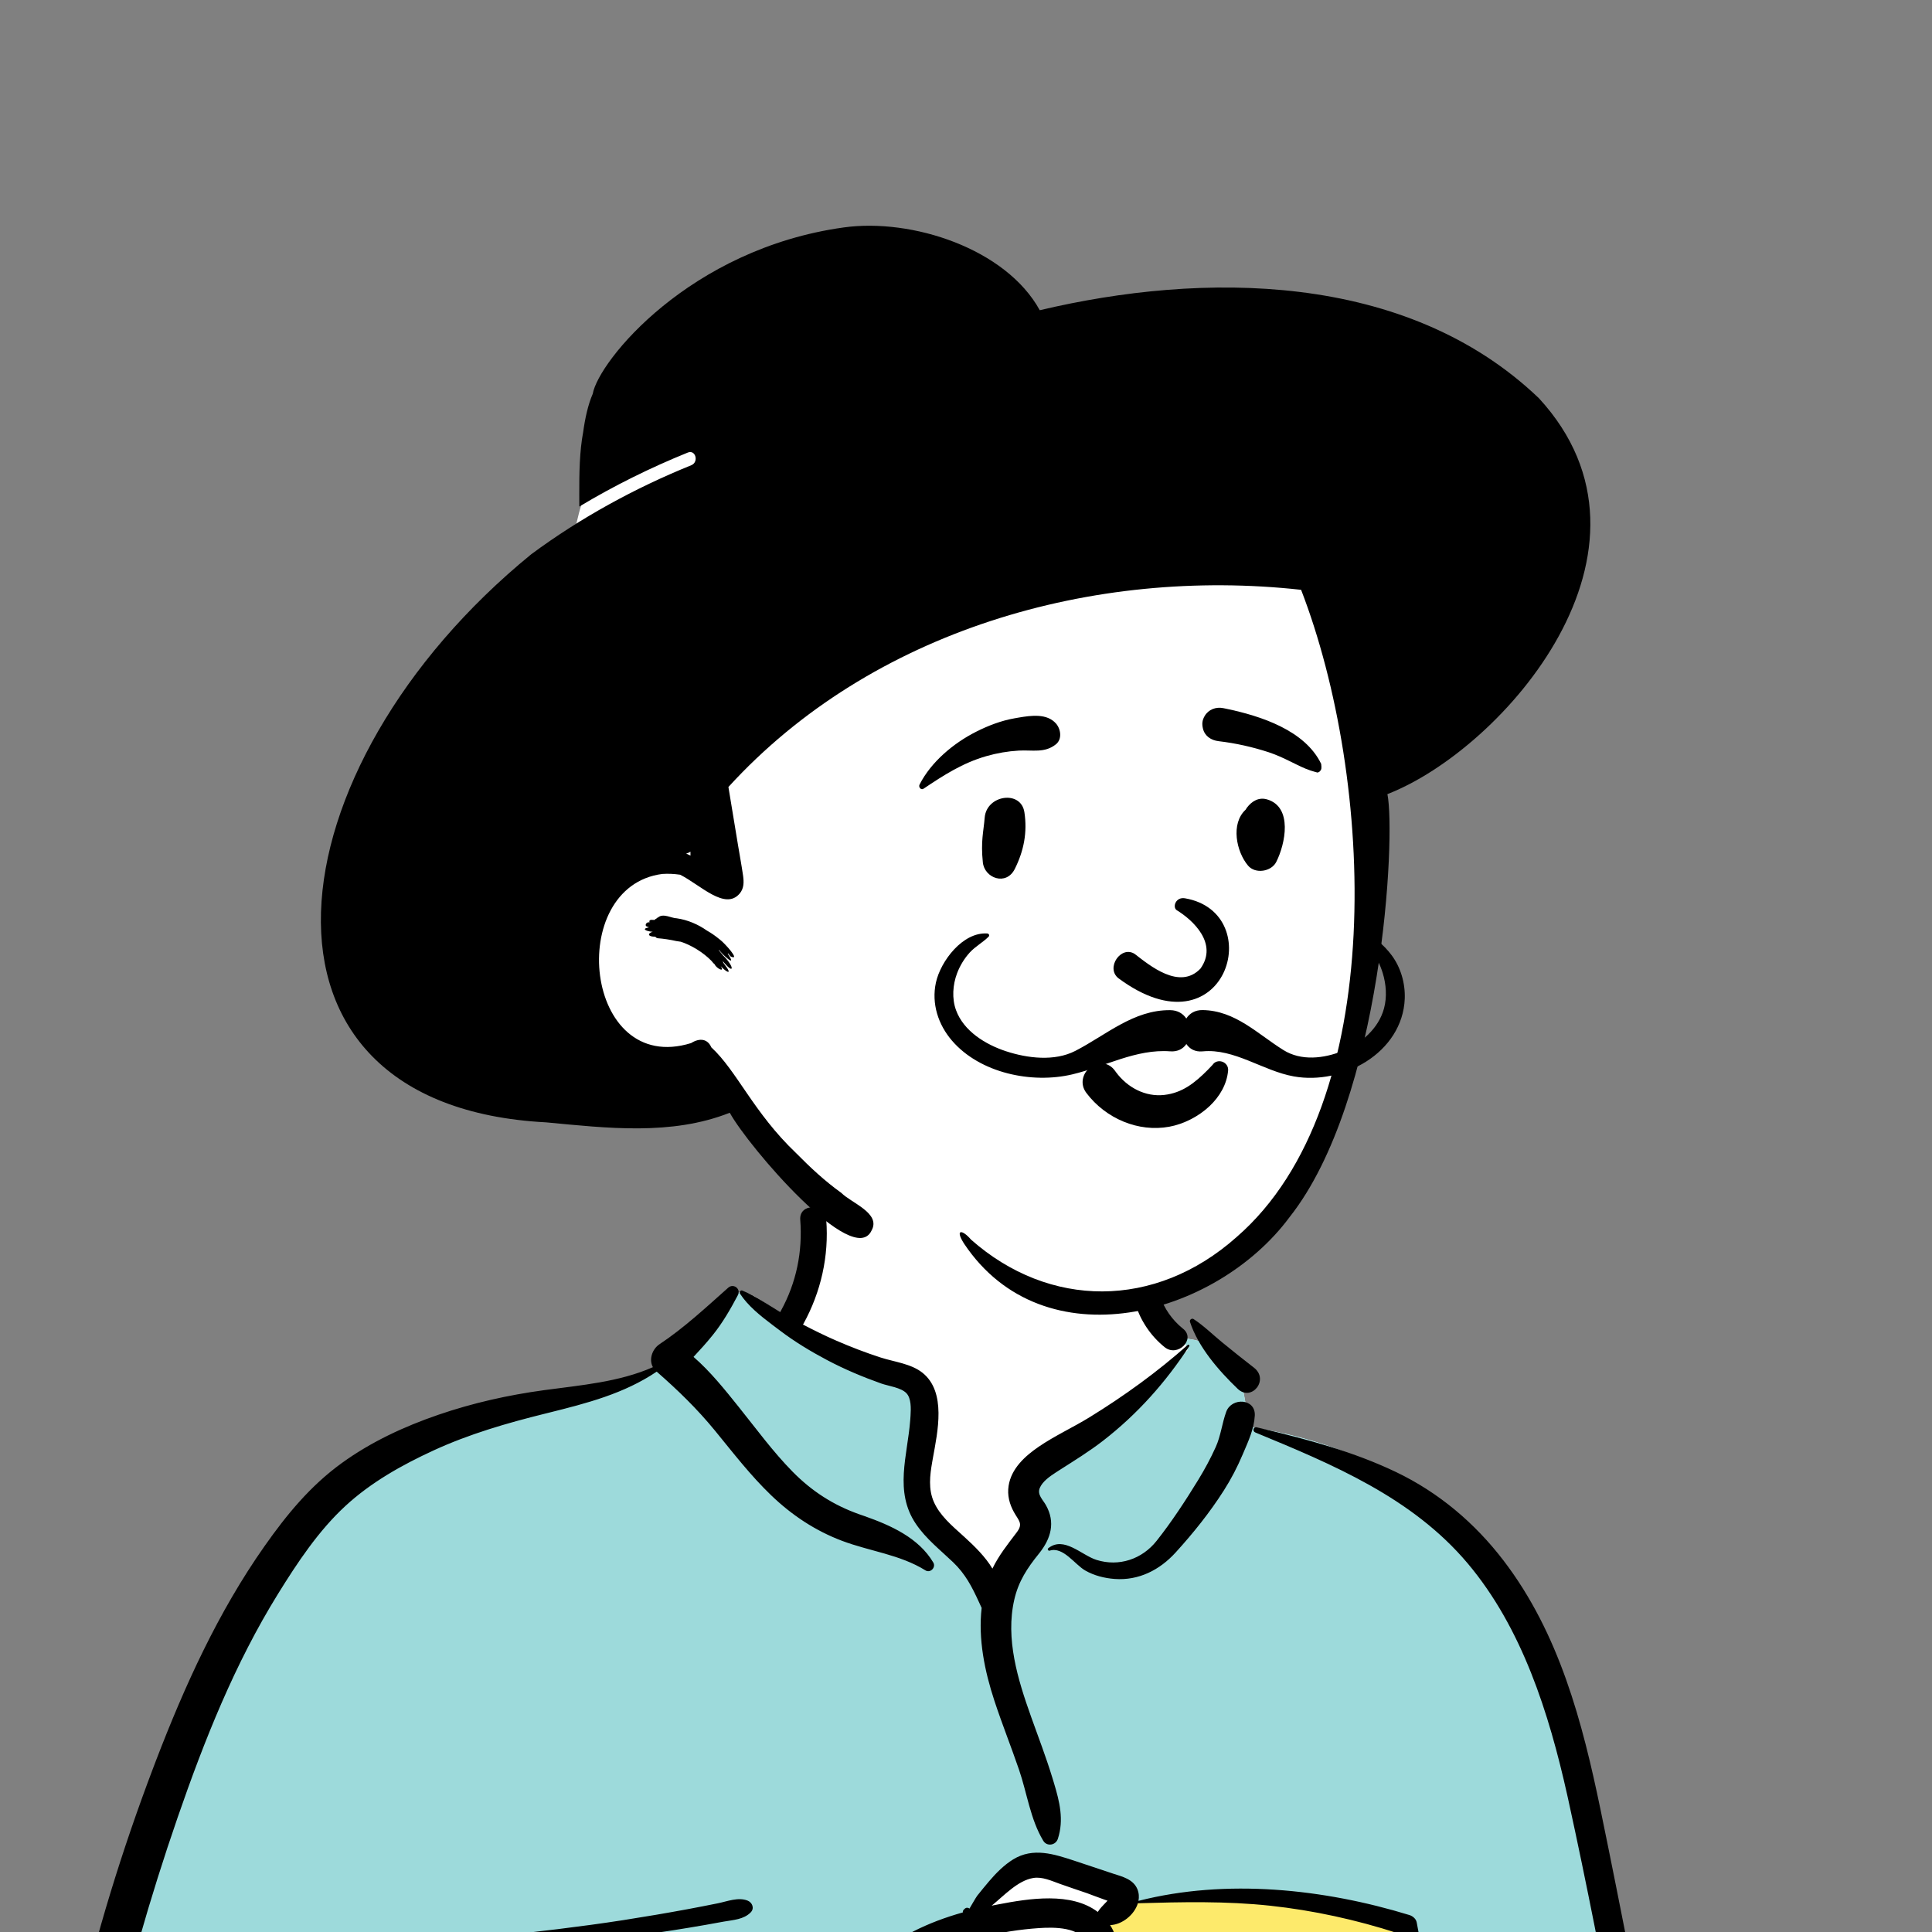 <svg width="107" height="107" viewBox="0 0 107 107" fill="none" xmlns="http://www.w3.org/2000/svg">
    <rect x="0" y="0" width="107" height="107" fill="#808080" stroke="none"/>
    <rect x="53.813" y="99.868" width="27.709" height="34.218" fill="#FDEA6B" />
    <path fill-rule="evenodd" clip-rule="evenodd"
        d="M45.731 66.399C48.718 64.118 56.216 63.092 59.404 65.288C62.553 67.494 62.896 71.06 64.363 74.341C65.748 73.686 68.034 74.624 68.435 75.912C68.933 76.52 68.955 78.227 69.298 79.043C84.235 81.427 86.502 93.105 88.3 106.363C90.678 119.816 96.077 133.239 93.734 147.082C94.039 147.526 94.28 147.956 94.502 148.468C95.036 149.378 94.349 150.667 93.273 150.617C91.88 150.494 90.501 150.327 89.102 150.274C85.222 150.139 81.34 150.155 77.459 150.205L76.93 150.212C57.373 150.456 37.816 150.937 18.258 151.065C17.549 151.066 17.201 150.427 17.296 149.798C17.487 148.531 17.664 147.263 17.849 145.995C13.223 147.22 8.305 147.528 3.692 146.123C3.369 145.794 4.444 145.972 4.614 145.922C0.369 143.013 1.637 136.885 2.013 132.471C4.351 117.345 5.176 100.61 14.21 87.704C18.119 82.436 23.849 78.266 30.434 77.328L30.616 77.303C32.542 77.045 34.688 76.962 36.371 75.912C38.264 74.396 39.071 71.596 41.063 71.57C41.721 71.561 42.615 72.395 43.578 72.962C43.65 71.716 44.32 70.664 44.468 69.698L44.48 69.615C44.634 68.488 44.422 67.475 45.731 66.399ZM77.83 106.762C73.633 103.838 62.79 105.307 62.541 105.471C61.995 105.832 61.76 105.863 61.464 106.332C61.172 106.37 60.88 106.411 60.589 106.452C60.005 106.644 60.438 107.365 61.113 107.107C60.707 108.864 61.902 110.113 62.378 111.849C62.532 112.413 62.383 113.427 62.378 114.003C62.424 114.737 63.234 115.605 63.099 116.342C62.619 118.961 60.015 121.517 61.113 124.057C61.84 125.492 64.027 126.224 65.481 126.712C68.494 127.871 73.744 126.668 75.494 124.057C76.428 122.665 77.51 119.152 78.066 118.063L78.19 116.334C78.494 112.038 78.764 107.413 77.83 106.762Z"
        fill="white" />
    <path fill-rule="evenodd" clip-rule="evenodd"
        d="M40.908 71.577L42.109 72.316L49.085 75.775C50.438 76.155 51.114 76.61 51.114 77.14V82.542C51.114 83.265 52.383 84.903 54.922 87.457L57.267 85.113L57.215 84.806C56.991 83.483 56.88 82.599 56.88 82.152C56.88 81.671 59.174 79.847 63.763 76.678L65.77 74.783L65.556 74.13C66.794 74.189 68.136 74.953 68.435 75.912C68.933 76.519 68.955 78.226 69.298 79.043C84.235 81.427 86.502 93.105 88.3 106.362C90.678 119.815 96.077 133.239 93.734 147.082C94.039 147.525 94.28 147.956 94.502 148.468C95.036 149.378 94.349 150.667 93.273 150.617C91.88 150.494 90.501 150.327 89.102 150.274C85.222 150.139 81.34 150.155 77.459 150.205L76.93 150.212C57.373 150.456 37.816 150.937 18.258 151.064C17.549 151.066 17.201 150.427 17.296 149.798C17.487 148.53 17.664 147.262 17.849 145.994C13.223 147.22 8.305 147.528 3.692 146.123C3.369 145.794 4.444 145.972 4.614 145.922C0.369 143.013 1.637 136.885 2.013 132.47C4.351 117.345 5.176 100.61 14.21 87.703C18.119 82.436 23.849 78.266 30.434 77.328L30.616 77.303L30.801 77.279C32.678 77.039 34.741 76.929 36.371 75.912C38.214 74.436 39.028 71.743 40.908 71.577ZM57.624 103.284C56.94 103.284 55.539 104.35 53.42 106.481L53.234 106.568C50.673 107.76 48.976 108.795 48.144 109.672L48.114 109.704C47.274 110.608 45.609 113.013 43.12 116.918L39.516 119.056H38.152L37.181 126.118L39.516 131.161L44.804 129.375L53.42 127.097L58.364 122.067L61.153 121.128C60.815 122.109 60.692 123.084 61.113 124.057C61.84 125.492 64.027 126.224 65.481 126.711C68.494 127.871 73.744 126.668 75.494 124.057C76.428 122.665 77.51 119.152 78.066 118.063L78.226 115.817C78.514 111.674 78.727 107.387 77.83 106.762C73.633 103.838 62.79 105.307 62.541 105.471C61.995 105.831 61.76 105.863 61.464 106.331L61.311 106.352L62.171 105.182L61.867 105.018C59.693 103.862 58.279 103.284 57.624 103.284ZM61.113 107.107C60.724 108.789 61.803 110.005 62.313 111.629L61.01 109.127L61.01 107.14C61.043 107.131 61.078 107.121 61.113 107.107Z"
        fill="#9DDADB" />
    <path fill-rule="evenodd" clip-rule="evenodd"
        d="M40.332 71.316C40.621 71.059 41.05 71.382 40.866 71.73C40.452 72.511 40.028 73.252 39.472 73.942C39.136 74.361 38.775 74.757 38.41 75.149C39.348 75.963 40.152 76.973 40.912 77.92C41.883 79.131 42.802 80.393 43.892 81.502C44.968 82.595 46.157 83.359 47.595 83.868L47.886 83.969C49.33 84.478 50.874 85.165 51.688 86.536C51.849 86.806 51.525 87.141 51.254 86.972C49.839 86.093 48.176 85.917 46.636 85.336C45.149 84.775 43.852 83.913 42.706 82.811C41.562 81.712 40.602 80.46 39.6 79.236C38.609 78.025 37.542 76.991 36.37 75.966C34.562 77.186 32.498 77.717 30.399 78.239L30.17 78.296C28.068 78.817 25.978 79.423 24.006 80.332C22.268 81.133 20.558 82.089 19.142 83.393C17.639 84.776 16.47 86.543 15.399 88.271C13.004 92.136 11.32 96.371 9.838 100.657C8.296 105.115 7.006 109.663 5.965 114.265C5.436 116.605 5.006 118.963 4.652 121.336C4.482 122.48 4.331 123.625 4.198 124.774C4.057 126 4.024 127.261 3.649 128.44C3.488 128.945 3.108 129.155 2.728 129.137L2.651 130.105C2.549 131.396 2.453 132.687 2.421 133.986C2.368 136.146 2.392 138.299 2.547 140.454L2.569 140.748C2.691 142.321 2.963 144.088 4.142 145.24C5.363 146.433 7.242 146.808 8.888 146.829C12.722 146.879 16.413 145.063 19.805 143.469C23.299 141.827 26.698 140.005 30.015 138.03C31.705 137.023 33.376 135.984 35.026 134.913C35.835 134.388 36.639 133.854 37.437 133.311C37.894 133 38.327 132.66 38.792 132.384C38.565 132.171 38.463 131.836 38.654 131.544C37.309 130.373 36.749 128.284 36.684 126.594C36.631 125.229 36.831 123.869 36.989 122.517C37.069 121.836 37.167 121.155 37.269 120.477C37.31 120.209 37.341 119.922 37.388 119.639C33.756 121.64 30.023 123.422 26.191 125.006C24.227 125.817 22.237 126.547 20.22 127.216L19.811 127.351C17.901 127.978 15.944 128.571 13.968 128.929C13.863 128.949 13.777 128.792 13.889 128.742C15.815 127.89 17.807 127.172 19.761 126.387L20.082 126.256C20.045 126.254 20.007 126.249 19.967 126.239C18.821 125.962 17.684 125.534 16.56 125.174C15.517 124.84 14.344 124.631 13.369 124.126C13.294 124.088 13.336 123.983 13.409 123.978C14.505 123.902 15.695 124.222 16.77 124.411L17.173 124.481C17.85 124.601 18.541 124.73 19.214 124.897C19.238 124.671 19.364 124.444 19.543 124.311C21.515 122.847 21.315 119.889 21.526 117.708L21.682 116.088C21.957 113.254 22.248 110.421 22.691 107.608C22.714 107.458 22.946 107.501 22.947 107.643C22.97 111.129 22.707 114.6 22.576 118.081L22.555 118.652C22.482 120.801 22.425 123.031 21.076 124.684C21.265 124.573 21.52 124.573 21.673 124.756C21.861 124.98 21.969 125.231 21.966 125.478C23.185 124.966 24.398 124.44 25.606 123.903C29.489 122.178 33.291 120.247 36.992 118.158C37.391 117.934 37.769 118.11 37.966 118.407L37.995 118.403C37.999 118.402 38.004 118.401 38.009 118.401L38.038 118.4C38.039 118.4 38.04 118.4 38.041 118.4C38.562 118.113 39.272 118.318 39.718 118.736C39.732 118.749 39.743 118.763 39.755 118.776C40.321 118.521 40.849 118.177 41.329 117.741C42.31 116.849 43.142 115.746 43.867 114.64C45.201 112.602 46.335 110.337 48.138 108.66C49.603 107.297 51.419 106.449 53.325 105.916C53.316 105.861 53.338 105.801 53.376 105.762C53.474 105.661 53.544 105.626 53.67 105.687C53.681 105.692 53.687 105.699 53.691 105.706L53.877 105.388C53.978 105.215 54.082 105.041 54.118 104.995C54.335 104.722 54.557 104.451 54.783 104.185C55.167 103.736 55.603 103.293 56.109 102.981C57.216 102.299 58.38 102.685 59.518 103.058C60.206 103.283 60.891 103.516 61.578 103.744L61.649 103.768C62.161 103.933 62.76 104.077 62.989 104.621C63.079 104.836 63.093 105.059 63.051 105.276C67.913 104.036 73.314 104.606 78.058 106.061C78.24 106.117 78.422 106.268 78.461 106.465C79.004 109.261 79.246 112.128 79.001 114.971C78.788 117.426 78.246 119.831 77.224 122.078L77.166 122.205C76.205 124.288 74.683 126.855 72.359 127.508C70.955 127.902 69.402 127.669 67.971 127.597C66.579 127.527 65.157 127.517 63.779 127.297C62.551 127.102 61.476 126.55 60.718 125.549C60.063 124.686 59.719 123.642 59.436 122.604C59.307 122.646 59.179 122.689 59.052 122.739C58.519 122.948 58.067 123.285 57.659 123.682C56.796 124.519 56.127 125.537 55.225 126.336C54.408 127.06 53.477 127.623 52.478 128.055C50.409 128.952 48.189 129.31 46 129.785L45.848 129.819C44.2 130.181 42.518 130.626 41.063 131.487C41.035 131.74 40.92 131.978 40.736 132.134C40.992 132.376 41.101 132.759 40.875 133.117C40.246 134.12 39.161 134.69 38.188 135.331L38.124 135.372C37.166 136.009 36.2 136.633 35.226 137.245C33.246 138.488 31.224 139.663 29.174 140.786C25.877 142.592 22.509 144.296 19.08 145.842C19.286 146.858 19.21 147.905 19.365 148.927L19.389 149.073C19.455 149.452 19.366 149.769 19.105 150.017L19.078 150.043L19.078 150.039L19.054 150.062L19.046 150.069L19.048 150.066C19.018 150.094 18.987 150.12 18.956 150.142L18.915 150.168C18.664 150.321 18.341 150.319 18.084 150.184L18.055 150.168L18.006 150.139C17.666 149.943 17.432 149.458 17.573 149.073C17.919 148.125 18.05 147.114 18.369 146.16L18.116 146.274L17.782 146.42C14.166 147.988 10.151 149.308 6.212 148.239C4.471 147.767 2.844 146.768 1.974 145.139C1.117 143.537 0.996 141.676 0.95 139.894C0.894 137.694 1.012 135.46 1.301 133.279C1.495 131.815 1.73 130.323 2.092 128.874C1.906 128.709 1.769 128.473 1.733 128.18C1.562 126.796 1.861 125.357 2.044 123.98C2.223 122.636 2.421 121.295 2.644 119.957C3.096 117.256 3.62 114.561 4.231 111.892C5.318 107.141 6.753 102.475 8.481 97.921L8.632 97.524C10.229 93.361 12.078 89.286 14.652 85.629C15.883 83.879 17.185 82.293 18.925 81.032C20.555 79.851 22.393 79 24.291 78.35C26.191 77.699 28.143 77.263 30.13 76.992C32.148 76.717 34.278 76.548 36.16 75.718C35.922 75.29 36.126 74.712 36.527 74.446C37.876 73.553 39.123 72.39 40.332 71.316ZM83.504 110.172C83.561 110.086 83.695 110.141 83.67 110.242C83.014 112.937 82.399 115.638 81.997 118.384C81.271 123.341 81.404 128.362 81.464 133.355L81.467 133.614C81.497 136.303 81.539 138.993 81.628 141.682C81.673 143.04 81.761 144.413 81.713 145.772C81.687 146.51 81.491 147.207 81.422 147.936C81.361 148.573 81.415 149.22 81.445 149.858C81.466 150.282 80.841 150.264 80.799 149.858L80.745 149.333C80.674 148.668 80.587 148.007 80.37 147.371C80.108 146.606 79.983 145.854 79.892 145.051C79.754 143.819 79.692 142.576 79.638 141.336L79.602 140.478C79.378 135.296 79.386 130.09 79.748 124.914L79.774 124.544C80.133 119.651 80.755 114.365 83.504 110.172ZM69.522 79.334C69.351 79.263 69.411 79.003 69.601 79.049L69.946 79.131C72.474 79.739 74.957 80.397 77.316 81.526C79.677 82.657 81.677 84.345 83.265 86.421C86.353 90.456 87.636 95.359 88.649 100.258C89.775 105.701 90.8 111.164 91.936 116.606L92.146 117.62C93.197 122.688 94.189 127.759 94.92 132.888L94.973 133.26C95.71 138.533 96.153 143.99 95.349 149.277C95.19 150.323 93.454 150.063 93.522 149.029C93.718 146.041 93.858 143.069 93.722 140.075C93.587 137.08 93.307 134.098 92.889 131.129C92.538 128.631 92.014 126.163 91.55 123.685L91.478 123.293C91.09 121.185 90.689 119.079 90.29 116.973L89.693 113.819C88.799 109.098 87.887 104.372 86.857 99.68L86.796 99.404C85.788 94.889 84.301 90.161 81.277 86.576C78.208 82.938 73.814 81.106 69.522 79.334ZM58.37 127.215C58.444 127.05 58.703 127.068 58.782 127.215C59.093 127.79 59.127 128.525 59.186 129.174L59.192 129.241C59.267 130.034 59.333 130.829 59.374 131.625C59.451 133.134 59.487 134.641 59.483 136.153C59.478 137.701 59.447 139.248 59.364 140.795L59.341 141.209C59.265 142.553 59.138 144.052 58.501 145.227C58.269 145.654 57.64 145.529 57.506 145.097C57.066 143.682 57.292 142.005 57.405 140.557L57.492 139.427C57.579 138.296 57.661 137.165 57.727 136.034C57.817 134.485 57.891 132.935 57.962 131.386C57.985 130.883 58.01 130.38 58.037 129.877L58.077 129.122C58.112 128.491 58.109 127.798 58.37 127.215ZM8.985 129.219L9.18 129.031C9.777 128.445 10.531 127.543 11.413 127.599C11.765 127.621 11.989 127.914 11.916 128.261C11.761 129.003 11.006 129.388 10.462 129.842C9.867 130.338 9.306 130.868 8.746 131.404C8.249 131.878 7.771 132.367 7.305 132.87L7.131 133.06C6.964 133.243 5.773 134.322 5.902 134.602L5.909 134.615C5.945 134.669 5.885 134.742 5.826 134.724C5.312 134.561 5.344 134.119 5.538 133.671C5.912 132.811 6.565 132.016 7.136 131.281C7.706 130.548 8.322 129.866 8.985 129.219ZM60.233 107.65C59.836 106.708 58.371 106.728 57.54 106.784C55.447 106.926 53.182 107.457 51.319 108.439C49.389 109.456 48.088 111.086 46.924 112.888L46.87 112.972C45.735 114.741 44.643 116.834 42.866 118.05C41.962 118.669 40.905 119.235 39.808 119.48C39.732 119.613 39.61 119.718 39.45 119.756L39.376 119.773C39.063 119.842 38.577 119.919 38.158 119.873C38.161 120.079 38.158 120.283 38.164 120.478C38.178 121.037 38.185 121.598 38.185 122.157C38.185 123.329 38.122 124.503 38.171 125.674C38.214 126.71 38.36 127.793 38.856 128.719C39.22 129.399 39.7 129.848 40.28 130.278C41.706 129.406 43.319 128.875 44.955 128.475C46.934 127.992 48.961 127.67 50.895 127.015C51.826 126.699 52.721 126.287 53.532 125.726C54.393 125.131 55.05 124.326 55.727 123.538L55.832 123.416C56.523 122.622 57.276 121.862 58.251 121.432C59.091 121.061 60.199 120.995 60.933 120.421C61.317 120.121 61.349 119.686 61.39 119.24C60.919 119.307 60.421 119.199 59.953 119.144L59.71 119.115C59.266 119.062 58.833 119.004 58.397 118.891C58.316 118.87 58.316 118.748 58.397 118.727C58.913 118.593 59.424 118.536 59.953 118.474L60.077 118.459C60.555 118.396 61.058 118.301 61.528 118.406C61.612 118.085 61.733 117.778 61.904 117.471C62.143 117.039 62.596 116.55 62.658 116.046C62.676 115.895 62.641 115.718 62.57 115.585L62.546 115.539C62.516 115.486 62.481 115.432 62.429 115.398C62.424 115.405 62.411 115.413 62.385 115.421C62.024 115.535 61.709 115.358 61.542 115.084C60.832 115.173 60.057 115.143 59.391 115.172L58.718 115.205C57.999 115.238 57.247 115.253 56.571 115.107C56.477 115.087 56.448 114.929 56.543 114.889C57.374 114.532 58.382 114.419 59.271 114.282C59.768 114.205 60.269 114.147 60.767 114.08C61.099 114.035 61.451 113.961 61.794 113.943C62.656 112.867 62.192 111.169 60.992 110.706C60.556 110.899 60.163 110.787 59.685 110.746C59.209 110.705 58.731 110.677 58.253 110.679C57.294 110.683 56.278 110.936 55.329 110.827C55.174 110.809 55.031 110.603 55.184 110.478C55.911 109.883 56.953 109.689 57.875 109.562L58.066 109.537C58.376 109.496 58.752 109.437 59.142 109.401C59.23 109.229 59.388 109.098 59.626 109.066C59.697 109.056 59.768 109.05 59.839 109.044L59.837 109.037C60.417 109.009 60.392 108.027 60.233 107.65ZM20.537 126.024C20.527 126.04 20.516 126.055 20.504 126.07L20.485 126.091L20.581 126.053L20.537 126.024ZM70.351 105.545C67.911 105.282 65.467 105.338 63.019 105.408C62.823 106.051 62.142 106.598 61.481 106.618C61.998 107.408 62.052 108.476 61.689 109.313C62.459 109.621 63.122 110.173 63.525 110.959C64.083 112.049 64.01 113.262 63.459 114.269C63.929 114.697 64.207 115.391 64.18 116.046C64.148 116.776 63.715 117.399 63.354 118.003C62.965 118.657 62.952 119.232 62.832 119.964C62.657 121.035 61.937 121.685 61.01 122.091L61.059 122.285C61.298 123.218 61.595 124.202 62.278 124.885C63.157 125.762 64.52 125.754 65.681 125.81L65.737 125.812C66.8 125.866 67.863 125.928 68.925 125.989L69.722 126.033C70.946 126.101 72.121 126.109 73.12 125.298C74.75 123.974 75.868 121.782 76.576 119.842C78.061 115.771 78.079 111.302 77.397 107.062C75.111 106.323 72.739 105.803 70.351 105.545ZM50.055 112.301L50.073 112.302C50.575 112.359 50.921 112.767 51.044 113.251C51.222 113.955 51.135 114.591 51.564 115.226C52.006 115.879 52.278 116.402 52.342 117.209C52.369 117.541 52.357 117.872 52.43 118.197L52.484 118.425C52.541 118.667 52.587 118.901 52.559 119.162C52.533 119.4 52.417 119.585 52.18 119.661C51.405 119.909 50.807 119.337 50.607 118.613C50.434 117.988 50.665 117.242 50.421 116.655C50.285 116.329 50.036 116.057 49.895 115.729C49.756 115.405 49.686 115.065 49.663 114.712C49.621 114.044 50.21 113.242 49.881 112.637C49.811 112.508 49.891 112.297 50.055 112.301ZM39.764 105.409C40.288 105.302 40.884 105.057 41.401 105.26C41.667 105.365 41.798 105.69 41.574 105.916C41.184 106.309 40.617 106.33 40.091 106.423L40.045 106.431C39.424 106.547 38.801 106.656 38.178 106.759C37.005 106.954 35.83 107.126 34.651 107.273C33.439 107.423 32.224 107.557 31.008 107.658L30.537 107.696C29.509 107.779 28.44 107.841 27.432 107.683C27.285 107.66 27.309 107.446 27.432 107.409C28.536 107.074 29.748 106.984 30.89 106.842C32.104 106.691 33.316 106.531 34.525 106.342C35.732 106.153 36.937 105.95 38.138 105.726C38.681 105.624 39.223 105.519 39.764 105.409ZM58.694 104.332C58.234 104.169 57.728 103.927 57.229 104.008C56.368 104.147 55.603 104.988 54.922 105.541L55.264 105.475C57.013 105.138 59.33 104.774 60.799 105.89C60.803 105.883 60.806 105.877 60.81 105.871C60.928 105.69 61.066 105.549 61.215 105.395C61.23 105.381 61.244 105.367 61.257 105.353L61.338 105.266L61.153 105.202C60.757 105.062 60.288 104.88 60.213 104.854L60.208 104.852C59.703 104.681 59.197 104.511 58.694 104.332ZM44.32 67.557C44.248 66.628 45.689 66.636 45.76 67.557C45.916 69.567 45.465 71.559 44.494 73.322C44.487 73.335 44.479 73.346 44.471 73.358C45.079 73.675 45.693 73.979 46.321 74.251C47.124 74.599 47.943 74.915 48.776 75.184C49.529 75.427 50.458 75.523 51.091 76.029C52.427 77.096 51.925 79.31 51.668 80.745L51.628 80.972C51.5 81.71 51.408 82.468 51.718 83.177C52.05 83.934 52.72 84.495 53.318 85.037L53.439 85.147C53.969 85.631 54.574 86.219 54.963 86.875C55.318 86.14 55.801 85.538 56.313 84.862C56.678 84.379 56.418 84.22 56.156 83.748C55.904 83.294 55.78 82.81 55.859 82.292C56.005 81.335 56.767 80.644 57.526 80.125C58.422 79.512 59.423 79.058 60.349 78.488C62.253 77.316 64.107 75.977 65.777 74.489C65.823 74.448 65.903 74.502 65.866 74.558C64.547 76.571 63 78.31 61.098 79.787C60.327 80.385 59.517 80.882 58.702 81.403L58.468 81.554C58.14 81.767 57.732 82.051 57.584 82.413C57.435 82.778 57.752 83.052 57.923 83.354C58.466 84.312 58.204 85.206 57.561 86.018L57.531 86.056C56.891 86.846 56.406 87.581 56.175 88.591C55.676 90.76 56.37 93.02 57.097 95.056L57.125 95.136C57.518 96.234 57.936 97.324 58.277 98.439L58.371 98.747C58.68 99.773 58.934 100.785 58.587 101.84C58.469 102.199 57.981 102.284 57.778 101.946C57.063 100.755 56.885 99.322 56.437 98.013C56 96.737 55.498 95.484 55.076 94.203C54.533 92.553 54.169 90.778 54.367 89.047C54.361 89.037 54.355 89.028 54.35 89.017L54.211 88.714C53.834 87.892 53.47 87.175 52.784 86.52C52.069 85.837 51.292 85.232 50.73 84.406C49.507 82.609 50.263 80.612 50.411 78.648L50.428 78.407C50.454 77.999 50.469 77.445 50.203 77.163C49.905 76.845 49.204 76.764 48.808 76.624C47.783 76.26 46.774 75.837 45.812 75.328C44.897 74.844 44.011 74.309 43.185 73.682L42.767 73.367C42.107 72.867 41.422 72.322 40.98 71.642C40.929 71.564 41.016 71.437 41.108 71.475C41.847 71.775 42.521 72.253 43.212 72.669C43.223 72.644 43.236 72.618 43.25 72.593C44.105 71.041 44.456 69.322 44.32 67.557ZM67.912 78.188C68.207 77.379 69.548 77.441 69.494 78.403C69.453 79.142 69.141 79.808 68.855 80.479L68.824 80.551C68.529 81.25 68.188 81.906 67.78 82.546C67 83.771 66.087 84.907 65.112 85.979C64.228 86.951 63.067 87.546 61.73 87.447C61.166 87.405 60.597 87.262 60.103 86.979C59.517 86.644 58.88 85.637 58.132 85.881C58.059 85.904 57.992 85.798 58.054 85.748C58.918 85.05 59.899 86.132 60.726 86.392C61.972 86.785 63.251 86.351 64.053 85.341C64.89 84.286 65.661 83.105 66.365 81.956C66.722 81.373 67.048 80.768 67.33 80.144C67.614 79.514 67.679 78.83 67.912 78.188ZM65.904 73.208C65.867 73.096 66.006 72.99 66.104 73.054C66.671 73.424 67.163 73.914 67.687 74.343C68.268 74.819 68.853 75.286 69.447 75.745C70.313 76.415 69.308 77.648 68.546 76.916C67.502 75.915 66.36 74.607 65.904 73.208ZM62.787 69.291C63.018 68.4 64.382 68.767 64.183 69.648L64.177 69.675C63.8 71.131 64.336 72.613 65.481 73.557L65.523 73.591C66.247 74.172 65.221 75.188 64.504 74.612C62.939 73.356 62.288 71.223 62.787 69.291Z"
        fill="black" />
    <path fill-rule="evenodd" clip-rule="evenodd"
        d="M75.798 44.681C75.75 41.963 75.697 39.191 75.295 36.499C74.902 33.867 73.82 31.488 71.962 29.577C68.014 25.518 62.292 24.526 56.966 23.618L47.86 22.064C45.081 21.591 42.118 20.833 39.311 21.505C37.928 21.836 36.753 22.606 35.679 23.516C34.645 24.393 33.532 25.335 32.831 26.515C32.129 27.697 31.887 29.079 31.659 30.416C31.401 31.923 31.201 33.442 31.059 34.965C30.774 38.015 30.735 41.089 30.942 44.145C31.042 45.628 31.201 47.106 31.405 48.578C31.505 49.308 31.619 50.036 31.748 50.762C31.786 50.976 31.815 51.212 31.854 51.452C31.567 52.273 31.403 53.123 31.416 53.97C31.455 56.463 33.55 58.033 35.661 58.876C36.886 59.365 38.166 59.697 39.368 60.243C40.634 60.818 41.495 61.749 42.361 62.811C44.011 64.836 45.873 66.657 47.999 68.176C52.508 71.397 58.218 72.92 63.688 71.763C65.001 71.486 66.325 71.055 67.504 70.406C68.75 69.721 69.687 68.728 70.473 67.554C71.933 65.375 72.981 62.921 73.773 60.423C74.581 57.876 75.155 55.324 75.468 52.668C75.779 50.02 75.845 47.345 75.798 44.681Z"
        fill="white" />
    <path fill-rule="evenodd" clip-rule="evenodd"
        d="M46.739 12.595C50.507 12.074 55.708 13.767 57.585 17.181C66.545 15.058 77.845 14.988 85.23 22.055C92.936 30.437 83.257 41.49 76.839 43.981C77.306 46.264 76.578 60.883 71.423 67.405C67.332 72.93 57.804 75.48 53.395 68.88L53.361 68.826C52.889 68.064 53.295 68.088 53.78 68.655C58.097 72.47 63.967 72.535 68.49 68.509C76.967 61.15 76.093 43.105 72.059 32.666C60.573 31.398 48.275 34.897 40.342 43.586L40.878 46.832C40.97 47.385 41.073 47.937 41.153 48.492C41.203 48.848 41.209 49.201 40.964 49.489C40.155 50.439 38.791 49.011 37.668 48.444C37.337 48.397 37.005 48.379 36.679 48.402C31.287 49.1 32.35 59.611 38.276 57.769C38.774 57.457 39.202 57.552 39.395 58.005C40.808 59.305 41.739 61.624 44.086 63.858C44.914 64.695 45.667 65.396 46.599 66.069C47.146 66.624 48.797 67.191 48.273 68.143C47.284 70.308 41.448 63.507 40.416 61.627C37.184 62.909 33.601 62.474 30.251 62.16C12.578 61.237 14.938 42.515 29.424 30.695C32.151 28.678 35.159 27.032 38.287 25.765C38.714 25.593 38.527 24.888 38.094 25.063C36.025 25.901 34.007 26.899 32.084 28.054L32.082 27.363C32.079 26.201 32.097 24.99 32.298 23.928C32.398 23.192 32.567 22.406 32.827 21.814C33.149 20.001 38.186 13.777 46.739 12.595ZM36.444 50.815C36.717 50.554 37.226 50.865 37.469 50.857C38.09 50.943 38.68 51.206 39.141 51.532C39.444 51.703 39.657 51.864 39.835 52.011L39.84 52.01C39.839 52.01 39.837 52.011 39.836 52.012L39.852 52.023C40.112 52.208 41.06 53.25 40.461 52.97C40.416 52.912 40.37 52.856 40.324 52.801C40.319 52.808 40.313 52.816 40.304 52.823L40.338 52.873C40.847 53.643 39.968 52.832 39.833 52.616C39.826 52.621 39.819 52.625 39.812 52.629L39.988 52.844C40.013 52.875 40.032 52.899 40.048 52.92L40.085 52.956C40.674 53.538 40.693 54.061 40.008 53.201C40.035 53.242 40.057 53.285 40.06 53.323L40.1 53.375C40.638 54.071 40.201 53.823 39.934 53.526L39.911 53.501L39.916 53.508C40.164 53.892 39.672 53.622 39.585 53.417L39.581 53.407C39.486 53.33 39.428 53.242 39.408 53.22L39.404 53.217C38.942 52.741 38.272 52.338 37.703 52.156C37.621 52.14 37.538 52.127 37.453 52.118C37.111 52.041 36.765 51.989 36.416 51.961C36.373 51.955 36.33 51.924 36.297 51.883C35.769 51.865 35.932 51.648 36.151 51.607L36.155 51.606L36.112 51.603C35.773 51.569 35.541 51.447 35.884 51.372L35.927 51.364C35.922 51.355 35.917 51.347 35.913 51.338C35.619 51.306 35.811 51.019 35.974 51.089C35.905 50.863 36.219 50.976 36.258 50.942C36.288 50.909 36.325 50.88 36.346 50.878C36.441 50.811 36.395 50.817 36.444 50.815ZM38.24 47.167L38.172 47.207C38.116 47.24 38.059 47.261 38.001 47.274C38.082 47.309 38.162 47.346 38.242 47.386C38.24 47.337 38.24 47.289 38.24 47.24L38.24 47.167Z"
        fill="black" />
    <path fill-rule="evenodd" clip-rule="evenodd"
        d="M62.233 62.122C61.42 61.789 60.694 61.234 60.163 60.525C59.979 60.278 59.931 60.018 59.97 59.78C60.013 59.512 60.171 59.27 60.386 59.107C60.602 58.944 60.873 58.863 61.134 58.904C61.361 58.94 61.587 59.065 61.766 59.323L61.803 59.375C62.119 59.803 62.53 60.154 62.998 60.38C63.45 60.598 63.955 60.7 64.477 60.641C65.472 60.528 66.158 59.989 66.887 59.256C66.977 59.163 67.068 59.068 67.159 58.971C67.216 58.883 67.296 58.826 67.384 58.797C67.482 58.764 67.593 58.766 67.695 58.801C67.793 58.836 67.881 58.901 67.939 58.987C67.995 59.069 68.027 59.171 68.017 59.288C67.95 60.048 67.554 60.725 66.992 61.258C66.367 61.849 65.539 62.258 64.759 62.401C63.901 62.559 63.025 62.446 62.233 62.122ZM65.165 50.405C66.078 50.962 67.47 52.261 66.487 53.642C65.33 54.859 63.665 53.463 62.844 52.832C62.083 52.343 61.227 53.601 61.934 54.172C67.865 58.576 70.273 50.551 65.627 49.75C65.115 49.662 64.925 50.233 65.165 50.405ZM54.535 45.282C54.636 44.025 56.544 43.74 56.734 44.983C56.904 46.097 56.704 47.121 56.203 48.124C55.725 49.082 54.524 48.635 54.433 47.762C54.311 46.593 54.472 46.064 54.535 45.282ZM69.062 44.726C69.328 44.376 69.712 44.138 70.173 44.273C71.611 44.694 71.187 46.741 70.682 47.738C70.407 48.279 69.52 48.416 69.12 47.94C68.466 47.163 68.153 45.611 68.984 44.846C69.006 44.806 69.031 44.766 69.062 44.726ZM56.183 39.783L56.41 39.743C57.113 39.622 57.987 39.505 58.484 40.071C58.748 40.371 58.838 40.93 58.484 41.218C57.861 41.724 57.171 41.527 56.424 41.57C55.809 41.606 55.217 41.708 54.624 41.878C53.323 42.251 52.263 42.931 51.152 43.679C51.006 43.777 50.857 43.59 50.927 43.453C51.568 42.193 52.811 41.158 54.056 40.528C54.721 40.191 55.448 39.911 56.183 39.783ZM67.751 39.219L67.925 39.255C69.817 39.651 72.275 40.444 73.171 42.307C73.206 42.571 73.169 42.627 73.14 42.664L73.13 42.676C73.106 42.708 73.087 42.752 72.973 42.787C72.941 42.78 72.909 42.772 72.877 42.763C72.466 42.655 72.142 42.507 71.827 42.352L71.486 42.184C71.09 41.989 70.691 41.802 70.268 41.663C69.365 41.368 68.436 41.16 67.493 41.049C67.289 41.025 67.092 40.956 66.937 40.837C66.789 40.724 66.677 40.569 66.625 40.362C66.559 40.093 66.578 39.891 66.721 39.649C66.829 39.467 66.983 39.341 67.161 39.269C67.341 39.195 67.547 39.178 67.751 39.219Z"
        fill="black" />
    <path fill-rule="evenodd" clip-rule="evenodd"
        d="M77.077 52.909C76.676 52.37 75.955 51.661 75.226 51.699C75.133 51.704 75.098 51.805 75.154 51.874C75.392 52.166 75.718 52.374 75.957 52.672C76.24 53.025 76.444 53.45 76.577 53.881C76.77 54.506 76.823 55.214 76.651 55.849C76.348 56.97 75.39 57.791 74.345 58.211C73.31 58.626 72.066 58.768 71.087 58.16C69.643 57.261 68.418 55.967 66.603 55.941C66.178 55.935 65.879 56.13 65.701 56.409C65.522 56.14 65.226 55.95 64.812 55.946C62.778 55.923 61.259 57.327 59.551 58.203C58.397 58.795 56.903 58.611 55.713 58.22C54.589 57.851 53.37 57.111 52.946 55.941C52.712 55.296 52.765 54.542 53.005 53.905C53.163 53.487 53.407 53.082 53.708 52.753C54.021 52.412 54.432 52.197 54.753 51.874C54.818 51.808 54.767 51.705 54.681 51.699C53.32 51.606 52.091 53.236 51.834 54.418C51.581 55.582 51.958 56.743 52.722 57.632C54.275 59.438 57.15 60.033 59.388 59.502C61.199 59.073 62.919 58.084 64.812 58.226C65.228 58.257 65.525 58.084 65.705 57.821C65.885 58.091 66.185 58.268 66.603 58.228C68.368 58.056 69.943 59.309 71.656 59.615C73.019 59.859 74.493 59.531 75.661 58.794C76.883 58.024 77.742 56.788 77.799 55.315C77.832 54.468 77.584 53.591 77.077 52.909Z"
        fill="black" />
</svg>